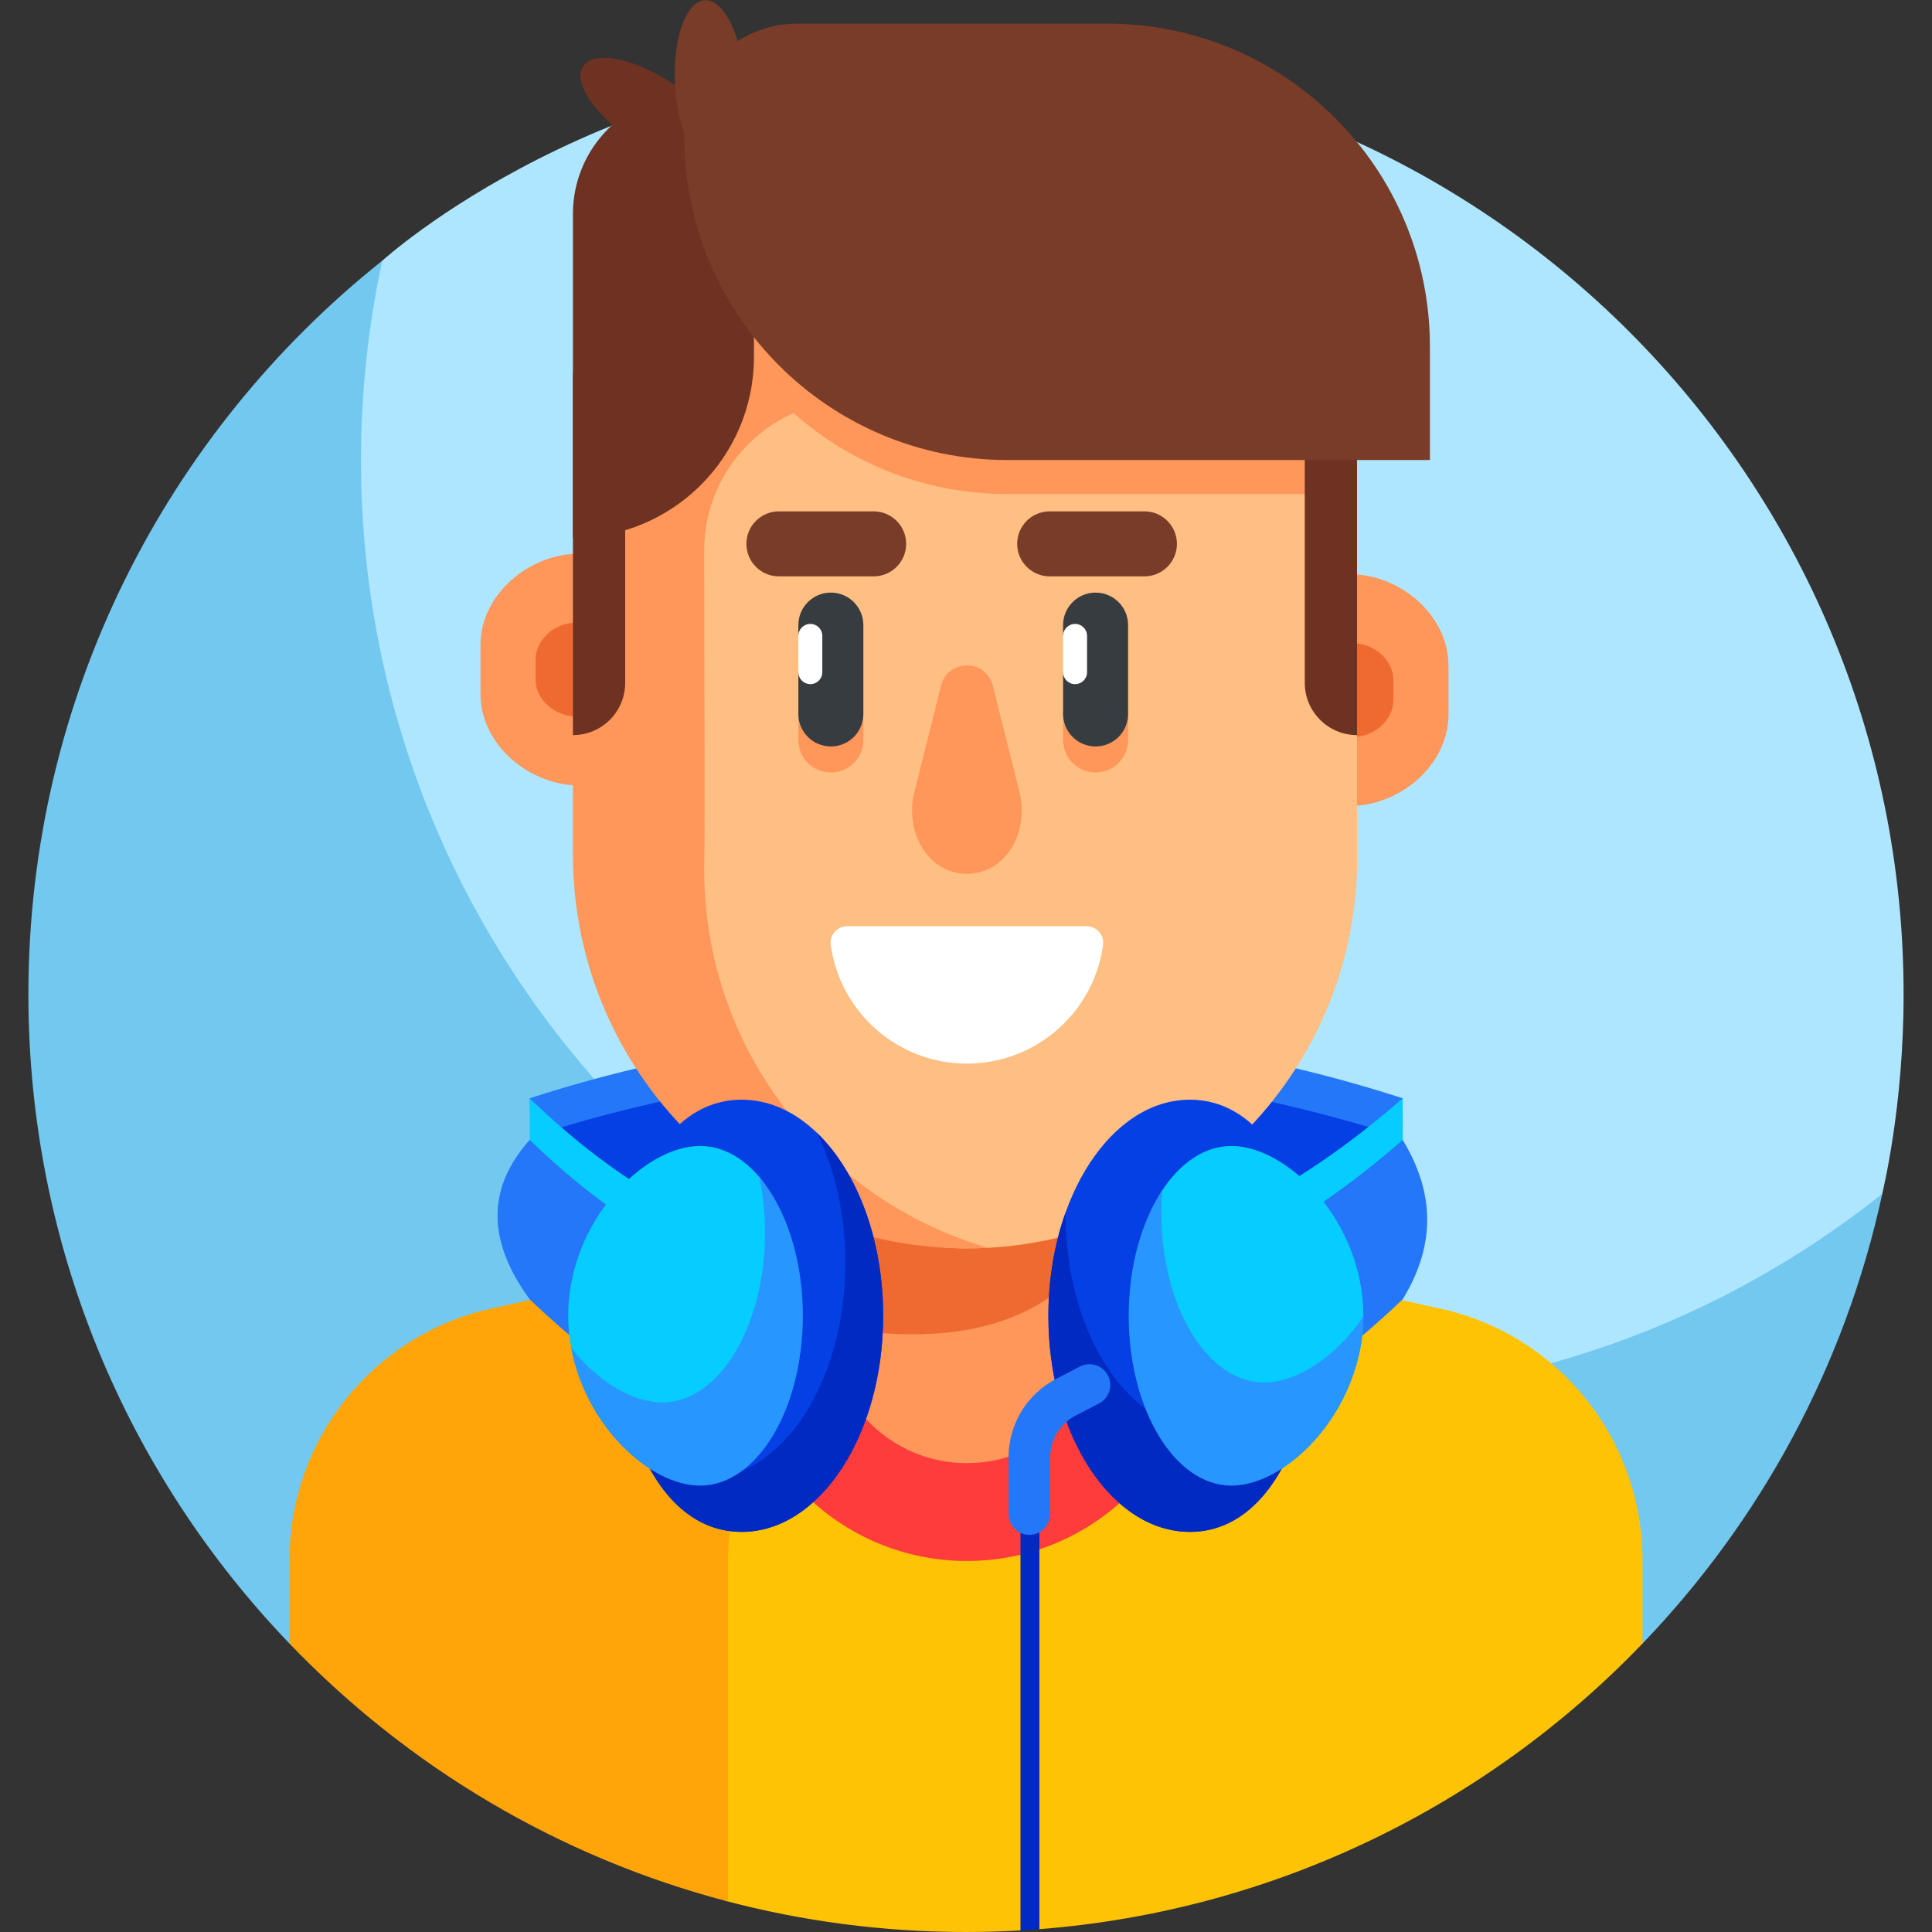 <?xml version="1.0" encoding="UTF-8"?> <svg xmlns="http://www.w3.org/2000/svg" id="Layer_1" height="512" viewBox="0 0 511 511" width="512"><rect x="0" y="0" width="511" height="511" fill="#333333" stroke="none"/><g><g><path d="m255.5 15.023c-95.432 0-154.22 53.83-154.382 53.921 0 0-2.444 3.05-2.901 5.079-3.713 16.482-7.182 38.572-7.182 54.692 0 136.96 115.498 247.961 252.458 247.961 52.74 0 111.417-25.277 150.689-55.669.878-.68 3.666-5.248 3.666-5.248.173-1.057 5.641-22.831 5.641-52.747-.001-136.961-111.029-247.989-247.989-247.989z" fill="#afe6ff"></path><path d="m343.471 369.675c-136.96 0-247.988-111.028-247.988-247.988 0-18.103 1.952-35.742 5.635-52.743-57.032 45.436-93.606 115.482-93.606 194.068 0 66.642 26.287 127.144 69.058 171.704l357.862-.004c31.059-32.337 53.498-73.169 63.417-118.953-42.363 33.741-96.011 53.916-154.378 53.916z" fill="#73c8f0"></path></g><g><g><path d="m371 290.492c-74.21-24.096-156.694-24.096-230.903 0 0 5.966 2.341 8.409 2.497 14.183.211 7.826-1.746 18.962-1.746 27.049 74.21-24.095 156.102-24.095 230.311 0 0-14.055-.159-27.179-.159-41.232z" fill="#2477f9"></path></g><g><path d="m370.647 300.793c-74.21-24.096-155.59-24.326-229.8-.231v42.161c74.21-24.095 156.102-24.095 230.311 0 .001-14.053-.511-27.876-.511-41.93z" fill="#0540e5"></path></g><g><g><g><path d="m356.924 213.187-3.269-26.007 3.269-35.324c13.361 0 26.193 10.832 26.193 24.193v12.946c0 13.361-12.832 24.192-26.193 24.192z" fill="#ff965a"></path></g></g></g><g><g><g><path d="m357.975 194.897-1.319-10.496 1.319-14.256c5.392 0 10.571 4.371 10.571 9.764v5.224c-.001 5.393-5.179 9.764-10.571 9.764z" fill="#ef6a30"></path></g></g></g><g><g><g><path d="m153.277 207.751 3.269-26.007-3.269-35.324c-13.361 0-26.193 10.832-26.193 24.193v12.946c0 13.36 12.832 24.192 26.193 24.192z" fill="#ff965a"></path></g></g></g><g><g><g><path d="m152.226 189.461 1.319-10.496-1.319-14.256c-5.392 0-10.571 4.371-10.571 9.764v5.224c0 5.393 5.179 9.764 10.571 9.764z" fill="#ef6a30"></path></g></g></g><path d="m381.086 346.147-125.856-27.85-63.461 14.085v170.35c20.337 5.393 41.698 8.268 63.731 8.268 4.835 0 9.639-.139 14.41-.414l2.233-2.339 2.767 2.001c62.243-4.839 118.427-32.753 159.52-75.537v-22.125c.001-31.916-22.182-59.544-53.344-66.439z" fill="#ffc305"></path><path d="m76.569 412.55v22.165c31.177 32.48 71.111 56.49 116.007 68.231v-90.396c0-31.9 22.16-59.518 53.302-66.43l67.442-14.969-58.091-12.855-125.357 27.824c-31.143 6.912-53.303 34.531-53.303 66.43z" fill="#ffa50a"></path><g><path d="m255.741 412.867c33.664 0 60.953-27.29 60.953-60.953v-20.016l-61.464-13.601-60.443 13.416v20.202c0 33.663 27.29 60.952 60.954 60.952z" fill="#ff3c3c"></path></g><g><g><g><path d="m255.741 386.995c-20.073 0-36.344-16.272-36.344-36.344v-81.406h72.689v81.406c-.001 20.072-16.273 36.344-36.345 36.344z" fill="#ff965a"></path></g></g></g><g><g><g><path d="m354.335 141.727c0-33.168-21.278-63.497-54.445-63.497h-88.298c-9.464 0-18.132 2.477-25.694 6.777v175.309c0 38.264 30.776 69.577 69.038 69.867.268.002.537.003.805.003 56.987 0 103.183-46.197 103.183-103.183v-32.575z" fill="#ffbe82"></path></g></g></g><g><path d="m219.396 269.245v81.406c40.413 7.849 64.954-5.603 72.689-25.837v-55.569z" fill="#ef6a30"></path></g><g><g><g><path d="m354.335 141.727c0-33.168-21.278-63.497-54.445-63.497h-88.298c-9.464 0-18.132 2.477-25.694 6.777v175.309c0 38.264 30.776 69.577 69.038 69.867.268.002.537.003.805.003 56.987 0 103.183-46.197 103.183-103.183v-32.575z" fill="#ffbe82"></path></g></g></g><g><g><g><path d="m211.159 188.445v7.276c0 4.746 3.848 8.594 8.594 8.594s8.594-3.848 8.594-8.594v-7.276z" fill="#ff965a"></path></g></g></g><g><g><g><path d="m281.182 188.445v7.276c0 4.746 3.848 8.594 8.594 8.594s8.594-3.848 8.594-8.594v-7.276z" fill="#ff965a"></path></g></g></g><g><g><g><path d="m219.752 197.431c-4.746 0-8.594-3.848-8.594-8.594v-11.055l3.168-4.797-3.168-4.797v-2.855c0-4.746 3.848-8.594 8.594-8.594s8.594 3.848 8.594 8.594v23.504c0 4.746-3.848 8.594-8.594 8.594z" fill="#373c41"></path></g></g></g><g><g><g><path d="m289.776 197.431c-4.746 0-8.594-3.848-8.594-8.594v-11.055l3.168-4.797-3.168-4.797v-2.855c0-4.746 3.848-8.594 8.594-8.594s8.594 3.848 8.594 8.594v23.504c0 4.746-3.848 8.594-8.594 8.594z" fill="#373c41"></path></g></g></g><g><path d="m342.16 105.83c.986.001 1.96-.047 2.928-.119-9.264-16.253-25.025-27.482-45.198-27.482h-88.299c-9.464 0-18.132 2.477-25.694 6.777v2.196c-19.413 9.058-32.087 28.451-32.087 52.25l-2.274 54.974v31.554c0 59.556 49.9 107.227 109.797 104.054-43.381-12.598-75.091-52.632-75.091-100.077.258-5.863 0-62.674 0-84.254 0-.154.001-.307.002-.461.165-21.948 18.249-39.549 40.197-39.527z" fill="#ff965a"></path></g><g><g><g><g><path d="m231.075 152.442h-25.062c-4.746 0-8.594-3.848-8.594-8.594 0-4.746 3.848-8.594 8.594-8.594h25.062c4.746 0 8.594 3.848 8.594 8.594 0 4.747-3.848 8.594-8.594 8.594z" fill="#783c28"></path></g></g></g></g><g><g><g><g><path d="m302.691 152.442h-25.062c-4.746 0-8.594-3.848-8.594-8.594 0-4.746 3.848-8.594 8.594-8.594h25.062c4.746 0 8.594 3.848 8.594 8.594 0 4.747-3.848 8.594-8.594 8.594z" fill="#783c28"></path></g></g></g></g><g><path d="m353.524 130.67c-4.148-28.554-24.203-52.44-53.635-52.44h-88.298c-7.87 0-15.187 1.718-21.778 4.767 13.933 28.239 43.001 47.672 76.62 47.672h87.091z" fill="#ff965a"></path></g><g><g><g><path d="m241.816 209.631c-2.136 8.531 1.746 17.824 9.171 20.625 1.494.564 3.092.869 4.754.869 1.661 0 3.26-.305 4.754-.869 7.425-2.801 11.308-12.094 9.171-20.625l-7.082-28.282c-1.783-7.12-11.902-7.12-13.685 0z" fill="#ff965a"></path></g></g></g><g><g><path d="m358.924 84.48v57.792.003 52.153c-7.633 0-13.821-6.188-13.821-13.821v-61.026c0-13.479-7.586-25.903-19.707-31.799-.297-.145-.594-.286-.89-.423v-2.879z" fill="#6d3222"></path></g></g><g><path d="m214.327 180.951c-1.75 0-3.168-1.418-3.168-3.168v-9.594c0-1.75 1.418-3.168 3.168-3.168 1.75 0 3.168 1.418 3.168 3.168v9.594c0 1.749-1.419 3.168-3.168 3.168z" fill="#fff"></path></g><g><path d="m284.35 180.951c-1.75 0-3.168-1.418-3.168-3.168v-9.594c0-1.75 1.418-3.168 3.168-3.168 1.75 0 3.168 1.418 3.168 3.168v9.594c0 1.749-1.418 3.168-3.168 3.168z" fill="#fff"></path></g><path d="m287.384 244.975h-63.288c-2.626 0-4.724 2.292-4.374 4.895.67 4.979 2.349 9.638 4.823 13.766l.007.002c6.351 10.591 17.94 17.682 31.188 17.682 5.738 0 11.162-1.334 15.987-3.702l.008.002c10.657-5.231 18.378-15.528 20.023-27.75.351-2.603-1.747-4.895-4.374-4.895z" fill="#fff"></path><g><g><path d="m151.536 98.631v43.641.003 52.153c7.633 0 13.821-6.188 13.821-13.821v-61.026c0-.081 0-.162.001-.242.067-9.801 6.711-17.997 15.673-20.707h-29.495z" fill="#6d3222"></path></g></g><g><path d="m199.416 24.789h-16.091c-17.557 0-31.789 14.232-31.789 31.789v85.694c26.443 0 47.88-21.436 47.88-47.88z" fill="#6d3222"></path></g><g><ellipse cx="172.788" cy="29.725" fill="#6d3222" rx="9.222" ry="22.221" transform="matrix(.55 -.835 .835 .55 52.912 157.666)"></ellipse></g><g><ellipse cx="187.791" cy="22.186" fill="#783c28" rx="9.222" ry="22.221" transform="matrix(.998 -.061 .061 .998 -1.008 11.575)"></ellipse></g><g><path d="m378.204 121.669h-111.77c-47.167 0-85.403-38.236-85.403-85.403 0-16.582 13.442-30.024 30.024-30.024h81.747c47.167 0 85.403 38.236 85.403 85.403v30.024z" fill="#783c28"></path></g><g><g><path d="m336.191 315.55v44.032c11.763-7.025 23.393-15.984 34.809-26.929v-42.161c-11.523 10.105-23.149 18.435-34.809 25.058z" fill="#05cdff"></path></g><g><path d="m336.191 326.55v44.032c11.763-7.025 23.393-15.984 34.809-26.929 9.304-15.169 7.956-29.061 0-42.161-11.523 10.106-23.149 18.436-34.809 25.058z" fill="#2477f9"></path></g><g><path d="m277.29 348.017c0 31.566 16.762 57.155 37.439 57.155s33.096-25.589 33.096-57.155-12.419-57.155-33.096-57.155-37.439 25.59-37.439 57.155z" fill="#0540e5"></path></g><g><path d="m319.259 378.274c-20.677 0-37.439-25.589-37.439-57.155 0-.131.006-.26.006-.391-2.892 8.109-4.536 17.405-4.536 27.288 0 31.566 16.762 57.155 37.439 57.155 19.837 0 32.065-23.555 33.027-53.34-5.367 15.895-15.227 26.443-28.497 26.443z" fill="#002ac1"></path></g><g><path d="m302.776 348.017c0 24.807 10.593 34.106 25.596 34.106s32.229-9.299 32.229-34.106-19.895-44.917-34.898-44.917c-7.051 0-13.474 4.441-18.302 11.725-5.446 8.214-4.625 20.043-4.625 33.192z" fill="#05cdff"></path></g><g><path d="m334.326 365.646c-15.003 0-27.165-20.11-27.165-44.917 0-2.003.087-3.97.241-5.904-5.446 8.214-8.864 20.043-8.864 33.192 0 24.807 12.162 44.917 27.165 44.917 14.956 0 34.769-19.986 34.892-44.687-7.159 10.582-17.539 17.399-26.269 17.399z" fill="#2896ff"></path></g></g><g><g><path d="m175.934 317.75c-12.241-6.934-24.219-16.015-35.838-27.258v42.161c11.749 11.264 23.723 20.445 35.838 27.559z" fill="#05cdff"></path></g><g><path d="m175.934 328.75c-12.241-6.934-24.219-16.015-35.838-27.258-12.075 13.55-10.583 27.666 0 42.161 11.749 11.264 23.723 20.445 35.838 27.559z" fill="#2477f9"></path></g><g><path d="m233.593 348.017c0 31.566-16.762 57.155-37.439 57.155s-33.096-25.589-33.096-57.155 12.419-57.155 33.096-57.155 37.439 25.59 37.439 57.155z" fill="#0540e5"></path></g><g><path d="m216.042 299.602c4.738 9.574 7.55 21.491 7.55 34.414 0 31.566-16.762 57.155-37.439 57.155-6.098 0-11.471-2.24-16.026-6.188 5.679 12.346 14.586 20.189 26.026 20.189 20.677 0 37.439-25.589 37.439-57.155.001-20.406-7.01-38.303-17.55-48.415z" fill="#002ac1"></path></g><g><path d="m207.327 348.017c0 24.807-7.126 31.299-22.128 31.299-13.25 0-30.333-2.066-34.14-22.819-.504-2.746-.775-5.581-.775-8.48 0-24.807 19.895-44.917 34.898-44.917 5.841 0 11.252 3.048 15.681 8.235 6.947 8.136 6.464 21.533 6.464 36.682z" fill="#05cdff"></path></g><g><path d="m200.854 311.342c.962 4.6 1.491 9.534 1.491 14.674 0 24.807-12.162 44.917-27.165 44.917-7.887 0-17.122-5.563-24.112-14.438 3.808 20.752 20.863 36.44 34.113 36.44 15.003 0 27.165-20.11 27.165-44.917-.001-15.152-4.542-28.541-11.492-36.676z" fill="#2896ff"></path></g></g><path d="m274.91 510.248v-114.671h-5v115.009c1.671-.097 3.338-.209 5-.338z" fill="#002ac1"></path><g><path d="m272.254 405.958c-3.037 0-5.5-2.462-5.5-5.5v-14.953c0-8.798 4.85-16.782 12.657-20.838l6.213-3.228c2.693-1.402 6.016-.35 7.416 2.345 1.4 2.696.351 6.016-2.346 7.417l-6.213 3.228c-4.149 2.156-6.728 6.4-6.728 11.077v14.953c.001 3.036-2.462 5.499-5.499 5.499z" fill="#2477f9"></path></g></g></g></svg> 